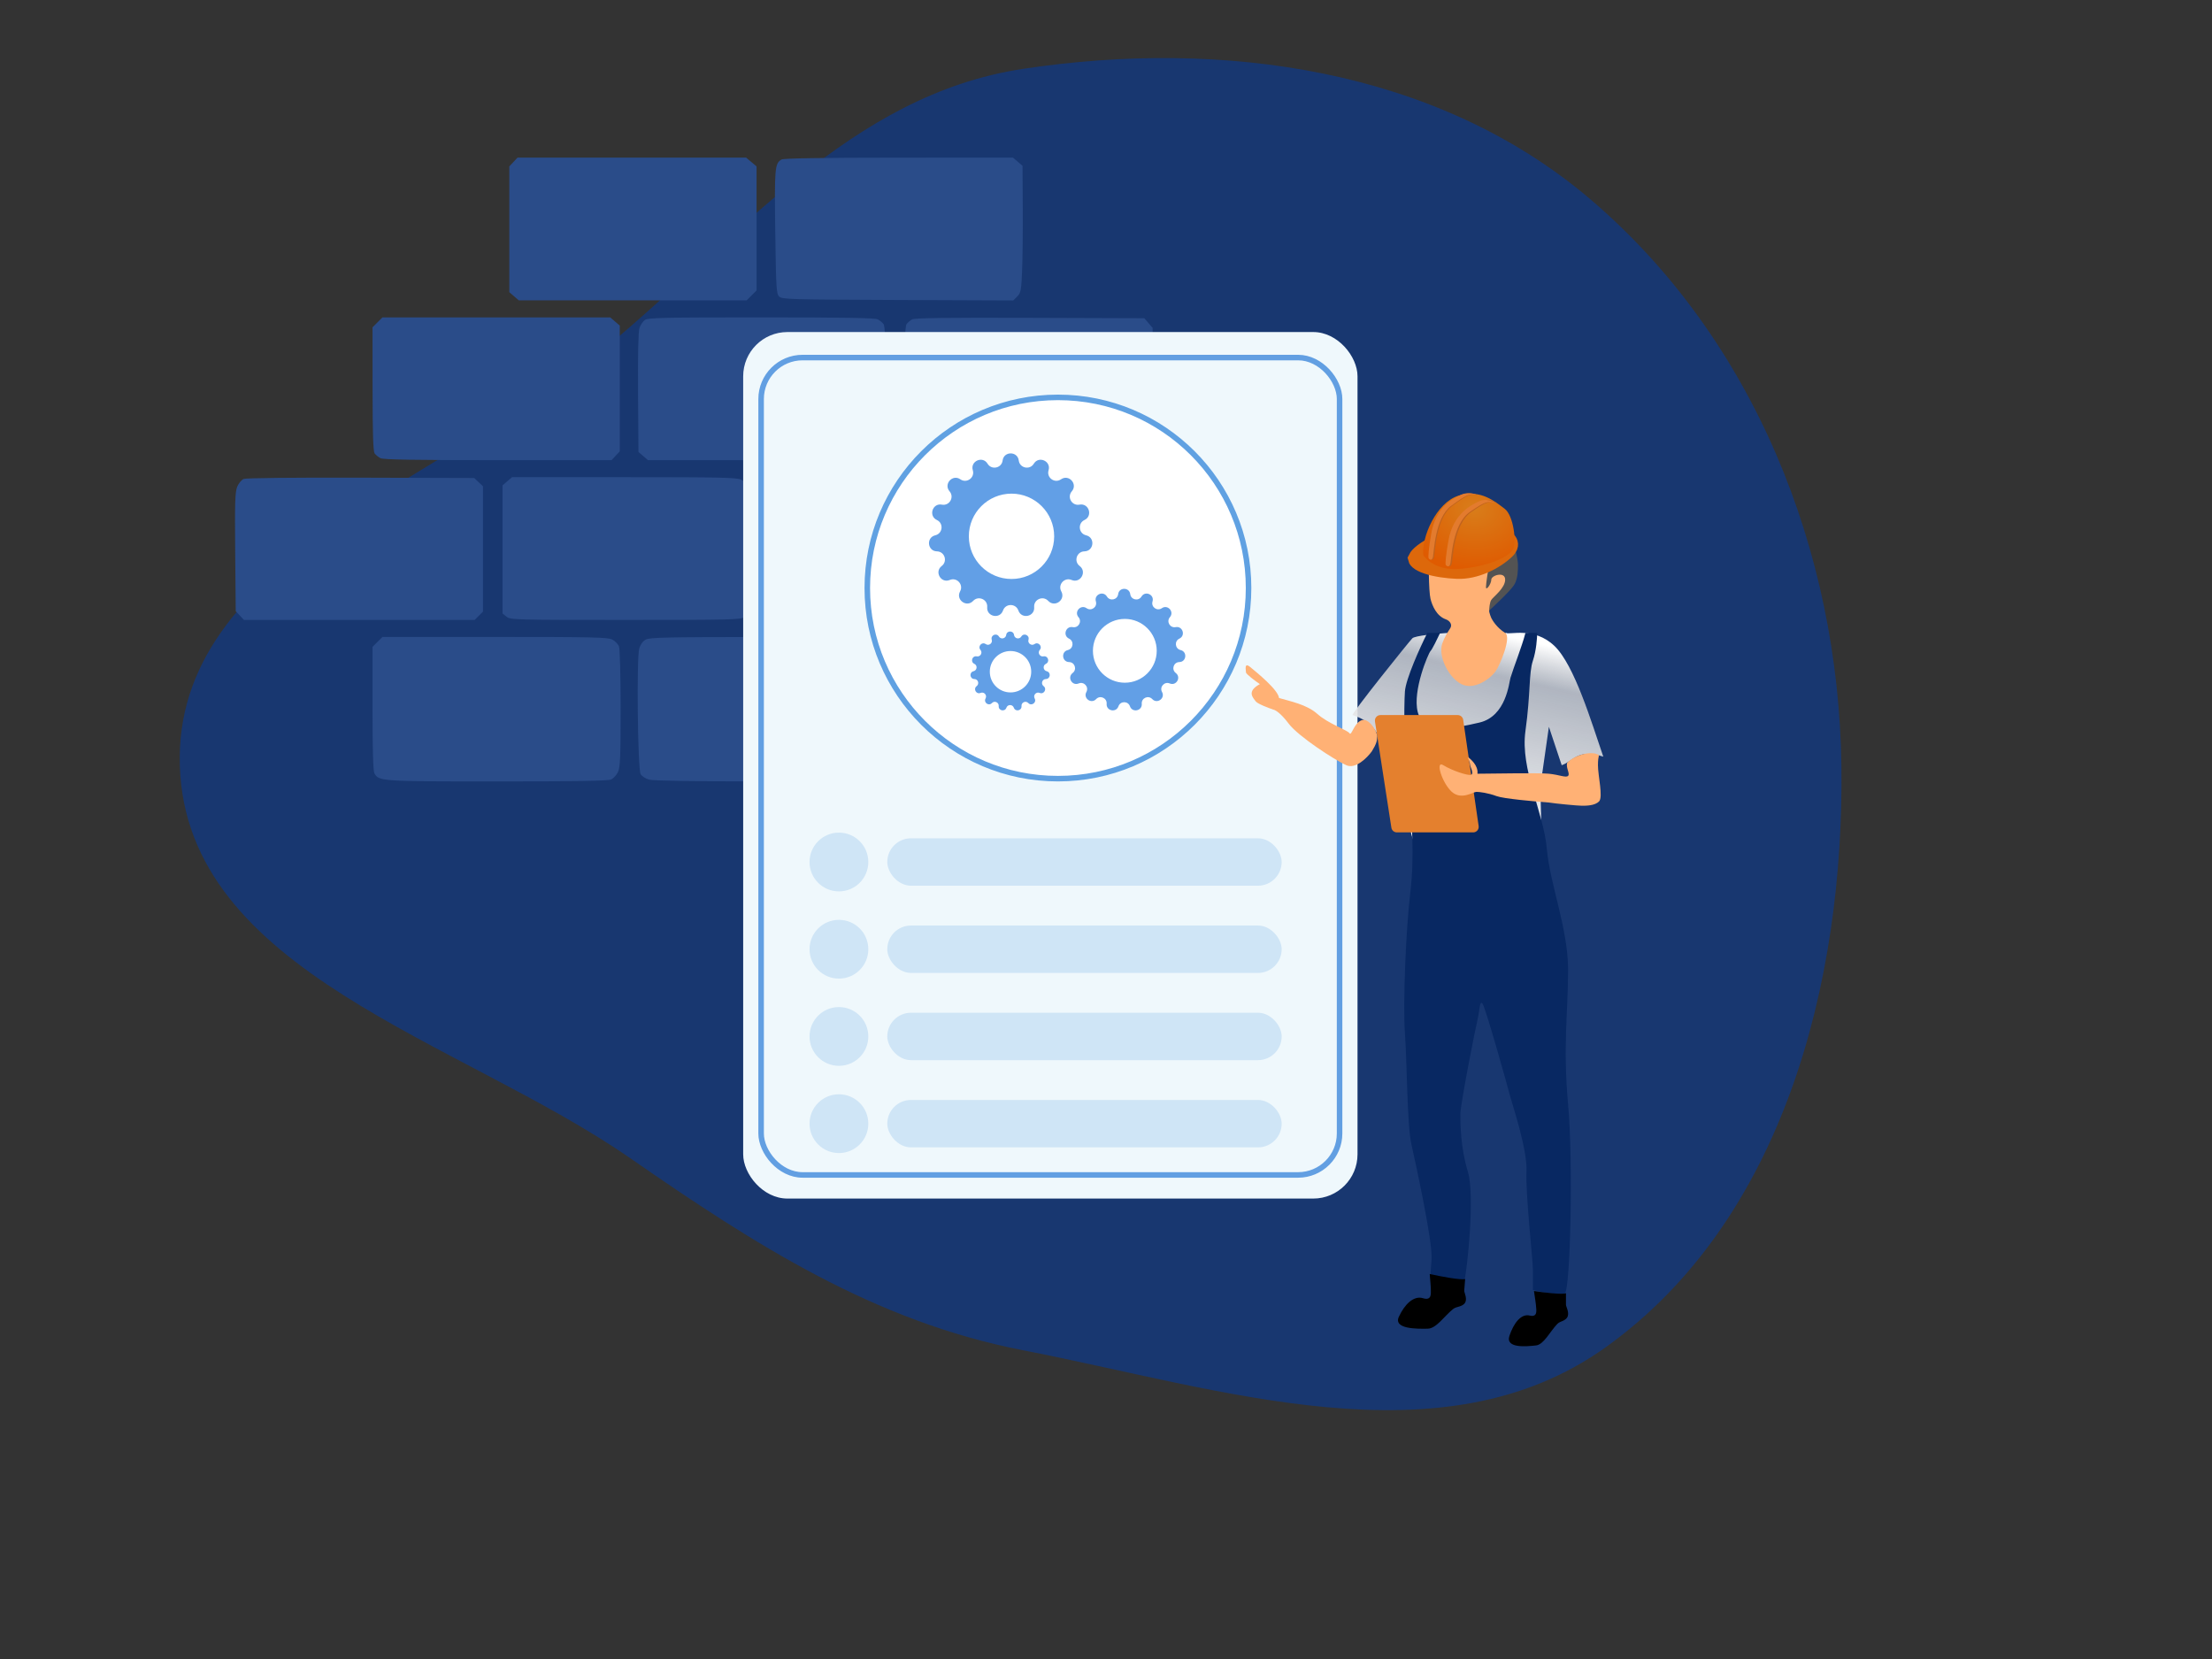<?xml version="1.0" encoding="UTF-8"?> <svg xmlns="http://www.w3.org/2000/svg" width="800" height="600" viewBox="0 0 800 600" fill="none"><rect x="0" y="0" width="800" height="600" fill="#333333" stroke="none"/> <path fill-rule="evenodd" clip-rule="evenodd" d="M369.988 24.902C442.124 13.997 519.653 24.786 575.166 72.061C634.325 122.441 664.943 199.321 665.966 276.957C667.002 355.598 644.695 441.565 580.635 487.315C521.262 529.719 441.642 502.247 369.988 488.34C316.17 477.895 272.933 450.075 227.895 418.855C166.37 376.208 67.371 351.712 65.04 276.957C62.715 202.373 161.199 173.518 218.762 125.939C267.333 85.793 307.648 34.326 369.988 24.902Z" fill="#183770"></path> <path fill-rule="evenodd" clip-rule="evenodd" d="M185.691 58.586L184.201 60.172V82.921V105.671L185.925 107.155L187.65 108.639H228.841H270.031L271.828 106.842L273.624 105.045V82.614V60.183L271.733 58.592L269.843 57H228.512H187.181L185.691 58.586ZM282.634 57.695C280.211 59.104 280.065 60.812 280.385 83.938C280.665 104.184 280.789 106.234 281.789 107.235C282.817 108.262 285.519 108.342 324.672 108.497L366.459 108.664L367.89 107.232C369.191 105.931 369.351 105.107 369.65 98.152C369.832 93.946 369.941 83.633 369.894 75.236L369.808 59.968L368.084 58.484L366.359 57L325.062 57.018C296.879 57.031 283.406 57.246 282.634 57.695ZM136.522 116.583L134.726 118.38L134.746 140.712C134.76 157.297 134.958 163.294 135.514 164.019C135.926 164.555 136.867 165.316 137.605 165.71C138.587 166.233 149.982 166.425 180.058 166.425H221.169L222.66 164.838L224.149 163.252V140.503V117.753L222.425 116.269L220.7 114.786H179.51H138.319L136.522 116.583ZM233.245 115.71C232.52 116.218 231.631 117.532 231.27 118.63C230.844 119.928 230.666 128.122 230.762 142.042L230.91 163.458L232.635 164.941L234.359 166.425H275.837H317.316L318.825 164.916L320.333 163.407L320.314 140.787C320.3 123.975 320.102 117.917 319.546 117.192C319.134 116.656 318.193 115.894 317.455 115.501C316.473 114.979 305.158 114.786 275.338 114.786C240.051 114.786 234.386 114.91 233.245 115.71ZM329.86 115.521C329.184 115.913 328.294 116.668 327.882 117.2C327.325 117.919 327.128 123.95 327.114 140.691C327.095 161.967 327.159 163.295 328.268 164.666L329.444 166.117L371.241 166.283L413.039 166.45L414.779 164.954L416.517 163.459L416.693 141.026L416.868 118.594L415.363 116.844L413.859 115.093L372.474 114.951C341.998 114.847 330.765 114.997 329.86 115.521ZM88.144 173.21C87.368 173.524 86.314 174.785 85.802 176.01C85.019 177.886 84.902 181.611 85.062 199.639L85.251 221.04L86.741 222.625L88.231 224.211H129.944H171.658L173.166 222.702L174.675 221.193V198.527V175.86L173.089 174.37L171.503 172.88L130.528 172.758C106.324 172.687 88.976 172.871 88.144 173.21ZM183.467 174.056L181.742 175.54V198.7V221.861L183.194 223.035C184.59 224.167 186.202 224.211 226.325 224.211C264.291 224.211 268.096 224.12 269.022 223.193C269.582 222.633 270.293 221.509 270.603 220.694C271.356 218.714 271.333 178.01 270.578 176.023C270.254 175.172 269.162 174.047 268.15 173.524C266.544 172.693 261.159 172.572 225.75 172.572H185.192L183.467 174.056ZM280.239 173.534C279.314 174.037 278.363 175.201 278.126 176.122C277.89 177.044 277.679 187.573 277.658 199.52L277.619 221.243L279.349 222.731L281.078 224.219L322.918 224.061L364.759 223.903L365.905 222.367C366.974 220.934 367.052 219.325 367.059 198.557C367.065 181.796 366.877 175.98 366.3 175.054C365.877 174.377 364.724 173.542 363.737 173.198C362.588 172.797 347.553 172.581 321.932 172.597C287.742 172.618 281.677 172.754 280.239 173.534ZM377.096 173.182C376.371 173.474 375.334 174.348 374.791 175.124C373.928 176.357 373.803 179.349 373.803 198.864V221.193L375.312 222.702L376.82 224.211H418.586H460.352L461.943 222.319L463.534 220.428V198.612C463.534 184.823 463.301 176.359 462.901 175.612C462.553 174.961 461.46 174.011 460.473 173.5C458.924 172.699 453.191 172.578 418.546 172.611C396.472 172.632 377.82 172.889 377.096 173.182ZM136.522 232.155L134.726 233.952V256.171C134.726 270.911 134.95 278.807 135.39 279.63C136.964 282.572 137.564 282.612 179.85 282.612C208.178 282.612 219.92 282.412 221.018 281.911C221.863 281.527 222.982 280.309 223.505 279.206C224.306 277.518 224.457 273.891 224.457 256.278C224.457 244.444 224.201 234.684 223.869 233.809C223.545 232.958 222.453 231.833 221.441 231.31C219.834 230.479 214.442 230.358 178.96 230.358H138.319L136.522 232.155ZM233.544 231.313C232.501 231.88 231.622 233.079 231.195 234.516C230.199 237.875 230.633 278.132 231.686 279.972C232.112 280.718 233.495 281.616 234.759 281.967C236.235 282.377 251.061 282.606 276.267 282.608C310.043 282.611 315.726 282.483 317.273 281.683C318.26 281.173 319.346 280.234 319.687 279.597C320.565 277.957 320.604 235.086 319.729 233.452C319.365 232.772 318.26 231.797 317.273 231.287C315.724 230.486 309.972 230.361 275.345 230.383C241.197 230.404 234.963 230.543 233.544 231.313ZM328.89 232.155L327.094 233.952V256.171C327.094 270.911 327.318 278.807 327.758 279.63C329.329 282.567 329.985 282.612 371.479 282.608C397.059 282.606 411.177 282.381 412.725 281.951C416.71 280.844 416.825 280.125 416.825 256.138C416.825 237.502 416.708 234.961 415.781 233.391C415.207 232.418 413.921 231.338 412.923 230.991C411.752 230.582 396.865 230.358 370.899 230.358H330.687L328.89 232.155Z" fill="#2A4C89"></path> <rect x="268.781" y="120.089" width="222.183" height="313.388" rx="16" fill="#EFF8FC"></rect> <rect x="275.266" y="129.318" width="209.211" height="295.615" rx="15" stroke="#629FE2" stroke-width="2"></rect> <circle cx="382.614" cy="212.665" r="68.947" fill="white" stroke="#60A1E2" stroke-width="2"></circle> <path fill-rule="evenodd" clip-rule="evenodd" d="M368.45 166.551C368.015 163.119 363.043 163.119 362.608 166.551C362.257 169.318 358.614 170.092 357.168 167.707C355.375 164.749 350.833 166.771 351.831 170.084C352.636 172.754 349.623 174.943 347.333 173.352C344.491 171.379 341.164 175.074 343.423 177.694C345.245 179.806 343.383 183.031 340.643 182.509C337.244 181.862 335.708 186.591 338.838 188.066C341.361 189.254 340.971 192.958 338.257 193.596C334.889 194.387 335.408 199.332 338.867 199.406C341.655 199.466 342.806 203.007 340.586 204.694C337.831 206.787 340.317 211.093 343.507 209.754C346.078 208.674 348.57 211.442 347.227 213.886C345.562 216.919 349.584 219.841 351.954 217.32C353.864 215.288 357.266 216.803 357.034 219.582C356.746 223.03 361.609 224.063 362.748 220.797C363.667 218.163 367.391 218.163 368.309 220.797C369.448 224.063 374.311 223.03 374.023 219.582C373.791 216.803 377.193 215.288 379.103 217.32C381.473 219.841 385.495 216.919 383.83 213.886C382.487 211.442 384.979 208.674 387.551 209.754C390.741 211.093 393.226 206.787 390.472 204.694C388.251 203.007 389.402 199.466 392.19 199.406C395.649 199.332 396.169 194.387 392.801 193.596C390.086 192.958 389.697 189.254 392.219 188.066C395.349 186.591 393.813 181.862 390.414 182.509C387.675 183.031 385.813 179.806 387.634 177.694C389.893 175.074 386.566 171.379 383.725 173.352C381.434 174.943 378.421 172.754 379.226 170.084C380.224 166.771 375.682 164.749 373.889 167.707C372.443 170.092 368.801 169.318 368.45 166.551ZM365.825 209.396C374.348 209.396 381.258 202.487 381.258 193.964C381.258 185.441 374.348 178.531 365.825 178.531C357.302 178.531 350.393 185.441 350.393 193.964C350.393 202.487 357.302 209.396 365.825 209.396Z" fill="#629FE6"></path> <path fill-rule="evenodd" clip-rule="evenodd" d="M408.768 214.882C408.443 212.316 404.726 212.316 404.401 214.882C404.138 216.95 401.415 217.529 400.334 215.746C398.993 213.534 395.597 215.046 396.344 217.522C396.946 219.519 394.693 221.155 392.98 219.966C390.856 218.491 388.369 221.253 390.058 223.212C391.419 224.791 390.027 227.202 387.979 226.812C385.438 226.329 384.29 229.864 386.629 230.966C388.516 231.855 388.225 234.624 386.195 235.101C383.677 235.693 384.065 239.39 386.651 239.445C388.736 239.49 389.596 242.137 387.936 243.399C385.877 244.964 387.735 248.183 390.12 247.181C392.042 246.374 393.905 248.443 392.902 250.271C391.657 252.538 394.664 254.723 396.436 252.838C397.863 251.319 400.407 252.451 400.233 254.529C400.018 257.107 403.654 257.88 404.506 255.437C405.192 253.469 407.977 253.469 408.663 255.437C409.515 257.88 413.151 257.107 412.936 254.529C412.762 252.451 415.305 251.319 416.733 252.838C418.505 254.723 421.512 252.538 420.267 250.271C419.263 248.443 421.126 246.374 423.049 247.181C425.434 248.183 427.292 244.964 425.233 243.399C423.573 242.137 424.433 239.49 426.517 239.445C429.103 239.39 429.492 235.693 426.974 235.101C424.944 234.624 424.653 231.855 426.539 230.966C428.879 229.864 427.731 226.329 425.19 226.812C423.142 227.202 421.749 224.791 423.111 223.212C424.8 221.253 422.313 218.491 420.188 219.966C418.476 221.155 416.223 219.519 416.825 217.522C417.572 215.046 414.176 213.534 412.835 215.746C411.754 217.529 409.031 216.95 408.768 214.882ZM406.808 246.914C413.181 246.914 418.346 241.749 418.346 235.376C418.346 229.004 413.181 223.839 406.808 223.839C400.436 223.839 395.271 229.004 395.271 235.376C395.271 241.749 400.436 246.914 406.808 246.914Z" fill="#629FE6"></path> <path fill-rule="evenodd" clip-rule="evenodd" d="M366.74 229.639C366.529 227.973 364.116 227.973 363.905 229.639C363.735 230.981 361.968 231.357 361.266 230.199C360.396 228.764 358.192 229.745 358.677 231.352C359.067 232.648 357.606 233.71 356.494 232.938C355.115 231.981 353.501 233.773 354.598 235.045C355.481 236.069 354.578 237.634 353.249 237.381C351.6 237.067 350.854 239.361 352.373 240.077C353.597 240.654 353.408 242.45 352.091 242.76C350.457 243.144 350.709 245.543 352.387 245.579C353.74 245.608 354.298 247.326 353.221 248.145C351.884 249.16 353.09 251.249 354.638 250.6C355.885 250.076 357.094 251.418 356.443 252.604C355.635 254.076 357.587 255.494 358.736 254.271C359.663 253.285 361.314 254.02 361.201 255.368C361.061 257.041 363.421 257.542 363.974 255.957C364.419 254.68 366.226 254.68 366.671 255.957C367.224 257.542 369.584 257.041 369.444 255.368C369.331 254.02 370.982 253.285 371.909 254.271C373.058 255.494 375.01 254.076 374.202 252.604C373.551 251.418 374.76 250.076 376.007 250.6C377.555 251.249 378.761 249.16 377.424 248.145C376.347 247.326 376.905 245.608 378.258 245.579C379.936 245.543 380.188 243.144 378.554 242.76C377.237 242.45 377.048 240.654 378.272 240.077C379.791 239.361 379.045 237.067 377.396 237.381C376.067 237.634 375.164 236.069 376.047 235.045C377.144 233.773 375.53 231.981 374.151 232.938C373.039 233.71 371.578 232.648 371.968 231.352C372.453 229.745 370.249 228.764 369.379 230.199C368.677 231.357 366.91 230.981 366.74 229.639ZM365.465 250.426C369.601 250.426 372.953 247.074 372.953 242.939C372.953 238.803 369.601 235.451 365.465 235.451C361.33 235.451 357.978 238.803 357.978 242.939C357.978 247.074 361.33 250.426 365.465 250.426Z" fill="#629FE6"></path> <circle cx="303.41" cy="311.756" r="10.629" fill="#CFE5F6"></circle> <circle cx="303.41" cy="343.301" r="10.629" fill="#CFE5F6"></circle> <circle cx="303.41" cy="374.845" r="10.629" fill="#CFE5F6"></circle> <circle cx="303.41" cy="406.39" r="10.629" fill="#CFE5F6"></circle> <rect x="320.898" y="303.184" width="142.636" height="17.144" rx="8.572" fill="#CFE5F6"></rect> <rect x="320.898" y="334.729" width="142.636" height="17.144" rx="8.572" fill="#CFE5F6"></rect> <rect x="320.898" y="366.273" width="142.636" height="17.144" rx="8.572" fill="#CFE5F6"></rect> <rect x="320.898" y="397.818" width="142.636" height="17.144" rx="8.572" fill="#CFE5F6"></rect> <path d="M547.834 211.166C546.908 213.018 541.277 218.367 538.576 220.81C537.033 220.81 532.404 198.822 533.176 197.279C533.947 195.736 542.82 194.193 543.977 193.808C545.134 193.422 547.834 196.508 547.834 197.279C547.834 198.051 548.991 202.294 548.991 204.223C548.991 206.152 548.991 208.852 547.834 211.166Z" fill="#535353"></path> <path d="M560.179 262.856L557.864 279.057C556.064 286.901 558.79 304.748 556.322 305.674C553.236 306.831 519.29 308.374 512.732 305.674C506.48 303.099 510.397 261.602 510.775 258.746C510.173 260.45 500.244 271.117 499.617 269.028C497.302 261.313 492.288 259.77 489.202 258.613C488.479 258.342 509.646 231.996 510.803 230.839C511.729 229.913 519.676 229.167 523.533 228.91C521.862 232.511 520.679 240.097 529.319 241.64C540.12 243.569 543.592 228.139 544.749 228.91C545.906 229.682 554.779 226.596 562.108 233.539C569.437 240.483 575.609 261.313 579.852 273.657C570.594 270.571 569.051 275.328 564.808 276.743L560.179 262.856Z" fill="url(#paint0_linear_144_498)"></path> <path d="M565.967 467.687C564.424 468.613 557.609 467.301 554.394 466.53V459.201C554.394 455.729 551.694 431.813 552.08 423.712C552.466 415.612 546.68 398.639 545.908 395.553C545.137 392.467 537.422 365.079 536.264 363.15C535.107 361.221 535.107 365.85 534.336 368.936C533.564 372.022 528.164 399.41 528.164 402.882C528.164 406.354 528.164 414.84 530.864 423.712C533.564 432.584 530.478 459.972 529.707 462.673C528.935 465.373 521.992 463.83 519.292 463.83C516.591 463.83 517.363 461.901 517.749 455.343C518.134 448.786 511.962 420.626 510.419 413.683C508.876 406.739 508.876 383.98 508.105 373.565C507.333 363.15 508.491 335.762 510.034 323.032C511.577 310.303 510.805 296.416 509.262 284.844C507.719 273.271 507.719 255.913 508.105 250.126C508.413 245.497 513.634 234.054 516.205 228.91H520.834C519.934 230.839 517.98 234.851 517.363 235.468C516.591 236.24 510.805 249.741 512.734 257.456C514.663 265.171 525.463 263.628 535.107 261.313C544.751 258.999 545.74 246.959 546.294 245.112C547.451 241.254 550.408 233.925 551.694 228.91H555.937C555.937 230.711 555.629 235.237 554.394 238.94C552.851 243.569 553.623 250.512 551.694 264.399C549.765 278.286 558.252 293.716 559.409 306.831C560.566 319.946 567.124 335.762 567.124 350.806C567.124 365.85 565.195 378.194 567.124 399.41C569.053 420.626 567.895 466.53 565.967 467.687Z" fill="#082862"></path> <path d="M532.795 301.045H505.19C504.204 301.045 503.364 300.326 503.214 299.351L497.274 260.919C497.087 259.707 498.024 258.613 499.251 258.613H527.205C528.198 258.613 529.041 259.342 529.184 260.325L534.774 298.757C534.95 299.964 534.014 301.045 532.795 301.045Z" fill="#E4802E"></path> <path d="M577.923 272.886C575.081 271.465 569.051 273.272 566.736 275.972C566.35 277.9 567.894 279.829 567.123 280.601C566.351 281.372 564.037 280.215 560.179 279.829C556.321 279.443 539.735 279.829 534.334 279.829C534.72 276.743 531.633 274.429 531.248 274.043C530.385 273.18 531.633 275.586 531.633 276.357C531.633 277.22 533.177 279.829 532.02 280.215C530.863 280.601 525.076 278.672 521.99 276.743C518.904 274.814 521.604 283.301 525.076 286.387C528.548 289.473 532.791 286.387 533.948 286.387C535.105 286.387 538.191 286.773 541.277 287.93C543.746 288.856 554.907 289.859 560.179 290.244C562.493 290.63 570.594 291.402 572.137 291.402C573.68 291.402 576.766 291.402 578.309 289.859C579.852 288.316 577.923 280.601 577.923 276.743C577.923 272.886 578.695 273.272 577.923 272.886Z" fill="#FFB175"></path> <path d="M450.627 243.183C450.627 243.8 453.97 246.269 455.642 247.426C450.628 250.127 453.327 252.441 454.098 253.598C454.716 254.524 458.727 256.042 460.656 256.684C461.299 256.813 463.279 257.996 466.057 261.699C469.528 266.328 482.644 274.814 486.887 276.743C490.281 278.286 494.473 274.043 496.145 271.729C497.816 269.028 498.073 267.871 498.073 266.328C498.073 264.399 494.988 259.385 492.287 260.542C489.587 261.699 488.816 266.328 488.044 265.171C487.273 264.014 480.329 261.699 476.472 258.227C472.614 254.756 466.442 253.598 462.585 252.441C462.199 249.355 454.485 243.183 452.17 241.255C449.856 239.326 450.627 242.412 450.627 243.183Z" fill="#FFB175"></path> <path d="M521.605 232.768C522.307 230.66 523.501 228.745 524.518 227.177C525.344 225.903 524.339 224.49 522.907 223.988C519.506 222.795 517.963 218.976 517.361 216.567C516.687 213.868 516.59 201.908 516.975 199.208C517.361 196.508 516.204 197.279 520.833 196.508C525.462 195.736 533.948 196.894 535.877 197.279C537.351 197.574 538.239 201.413 538.539 203.549C538.566 203.741 538.561 203.933 538.53 204.123C538.132 206.536 537.42 211.138 537.42 212.323C537.42 213.866 539.349 211.166 539.349 209.623C539.349 208.08 544.363 206.537 544.363 209.623C544.363 212.709 540.12 215.795 539.349 216.952C538.777 217.81 538.602 219.839 538.58 220.95C538.577 221.113 538.597 221.275 538.639 221.433C538.794 222.015 539.081 222.975 539.349 223.51C539.735 224.281 541.278 226.982 544.364 228.911C546.745 230.399 542.477 240.577 540.892 242.797C538.964 245.498 533.177 249.741 528.548 247.426C523.919 245.112 520.062 237.397 521.605 232.768Z" fill="#FFB175"></path> <path d="M544.89 195.626L544.993 195.75L545.106 195.864C545.246 196.003 545.495 196.396 545.528 196.833C545.542 197.016 545.523 197.242 545.405 197.53C545.284 197.824 545.02 198.273 544.432 198.834C540.474 202.606 533.428 206.116 527.044 205.85C523.426 205.7 519.343 205.16 516.297 204.139C514.76 203.623 513.74 203.067 513.172 202.578C512.907 202.349 512.809 202.193 512.778 202.132C512.769 202.116 512.764 202.105 512.761 202.095C512.789 202.04 512.966 201.565 513.939 200.682C515.029 199.693 516.624 198.646 518.482 197.643C522.23 195.619 526.296 194.17 527.663 193.864C528.958 193.574 532.91 193.284 537.033 193.598C539.055 193.751 540.947 194.04 542.455 194.476C544.082 194.946 544.735 195.44 544.89 195.626Z" fill="#EF7420" stroke="#DD680B" stroke-width="7"></path> <path d="M528.156 205.725C518.287 206.565 515.032 201 514.77 200.843C514.035 194.333 519.442 181.787 527.474 179.267C535.506 176.747 540.913 181.577 544.167 183.992C547.422 186.406 548.682 196.486 547.002 199.005C545.322 201.525 538.025 204.885 528.156 205.725Z" fill="url(#paint1_radial_144_498)"></path> <path d="M535.811 181.159C537.789 180.245 540.282 181.242 541.282 181.854C538.494 181.457 538.336 180.836 532.076 185.183C525.816 189.529 525.448 202.022 525.08 203.761C524.712 205.5 523.607 204.705 523.397 204.258C523.186 203.811 523.449 200.681 524.343 195.714C526.027 185.332 533.339 182.301 535.811 181.159Z" fill="#BF621D"></path> <path d="M528.784 178.951C530.646 178.045 533.204 178.45 534.145 179.057C531.52 178.663 531.161 178.631 525.268 182.939C519.374 187.247 519.027 199.632 518.681 201.355C518.334 203.079 517.294 202.291 517.096 201.848C516.898 201.405 517.145 198.302 517.987 193.378C519.572 183.087 526.456 180.083 528.784 178.951Z" fill="#BF621D"></path> <path d="M535.287 181.159C537.265 180.245 539.759 181.242 540.758 181.854C537.97 181.457 537.812 180.836 531.553 185.183C525.293 189.529 524.925 202.022 524.557 203.761C524.188 205.5 523.084 204.705 522.873 204.258C522.663 203.811 522.926 200.681 523.82 195.714C525.503 185.332 532.815 182.301 535.287 181.159Z" fill="#E37B2E"></path> <path d="M528.362 178.951C530.224 178.045 533.044 178.344 533.985 178.951C531.36 178.557 530.739 178.631 524.846 182.939C518.952 187.248 518.605 199.632 518.259 201.356C517.912 203.079 516.872 202.291 516.674 201.848C516.476 201.405 516.723 198.303 517.565 193.378C519.15 183.087 526.034 180.083 528.362 178.951Z" fill="#E37B2E"></path> <path d="M566.353 471.931V467.688C565.119 468.305 558.124 467.43 554.78 466.916C555.038 468.588 555.552 472.085 555.552 472.702C555.552 473.474 556.323 476.56 553.237 475.788C550.151 475.017 547.452 478.488 545.909 483.117C544.366 487.746 552.08 486.975 555.552 486.589C558.321 486.281 560.599 481.557 563.169 478.874C563.822 478.193 564.493 478.029 565.195 477.717C565.934 477.389 566.446 476.99 566.738 476.56C567.822 474.966 566.353 472.538 566.353 471.931Z" fill="black"></path> <path d="M529.556 466.811L529.893 462.563C528.471 463.072 520.758 461.581 517.079 460.772C517.233 462.468 517.528 466.015 517.479 466.633C517.418 467.405 518.031 470.562 514.659 469.518C511.287 468.474 508.008 471.712 505.925 476.211C503.841 480.709 512.485 480.616 516.378 480.536C519.483 480.471 522.392 475.942 525.464 473.482C526.244 472.858 527.003 472.753 527.81 472.502C528.658 472.239 529.259 471.885 529.618 471.48C530.95 469.979 529.508 467.419 529.556 466.811Z" fill="black"></path> <defs> <linearGradient id="paint0_linear_144_498" x1="551.693" y1="231.611" x2="534.527" y2="306.678" gradientUnits="userSpaceOnUse"> <stop stop-color="white"></stop> <stop offset="0.191" stop-color="#D3D3D3" stop-opacity="0.809"></stop> <stop offset="1" stop-color="white"></stop> </linearGradient> <radialGradient id="paint1_radial_144_498" cx="0" cy="0" r="1" gradientUnits="userSpaceOnUse" gradientTransform="translate(533.091 183.887) rotate(94.866) scale(22.004 26.679)"> <stop stop-color="#D87D1A"></stop> <stop offset="1" stop-color="#DF5B01"></stop> </radialGradient> </defs> </svg> 